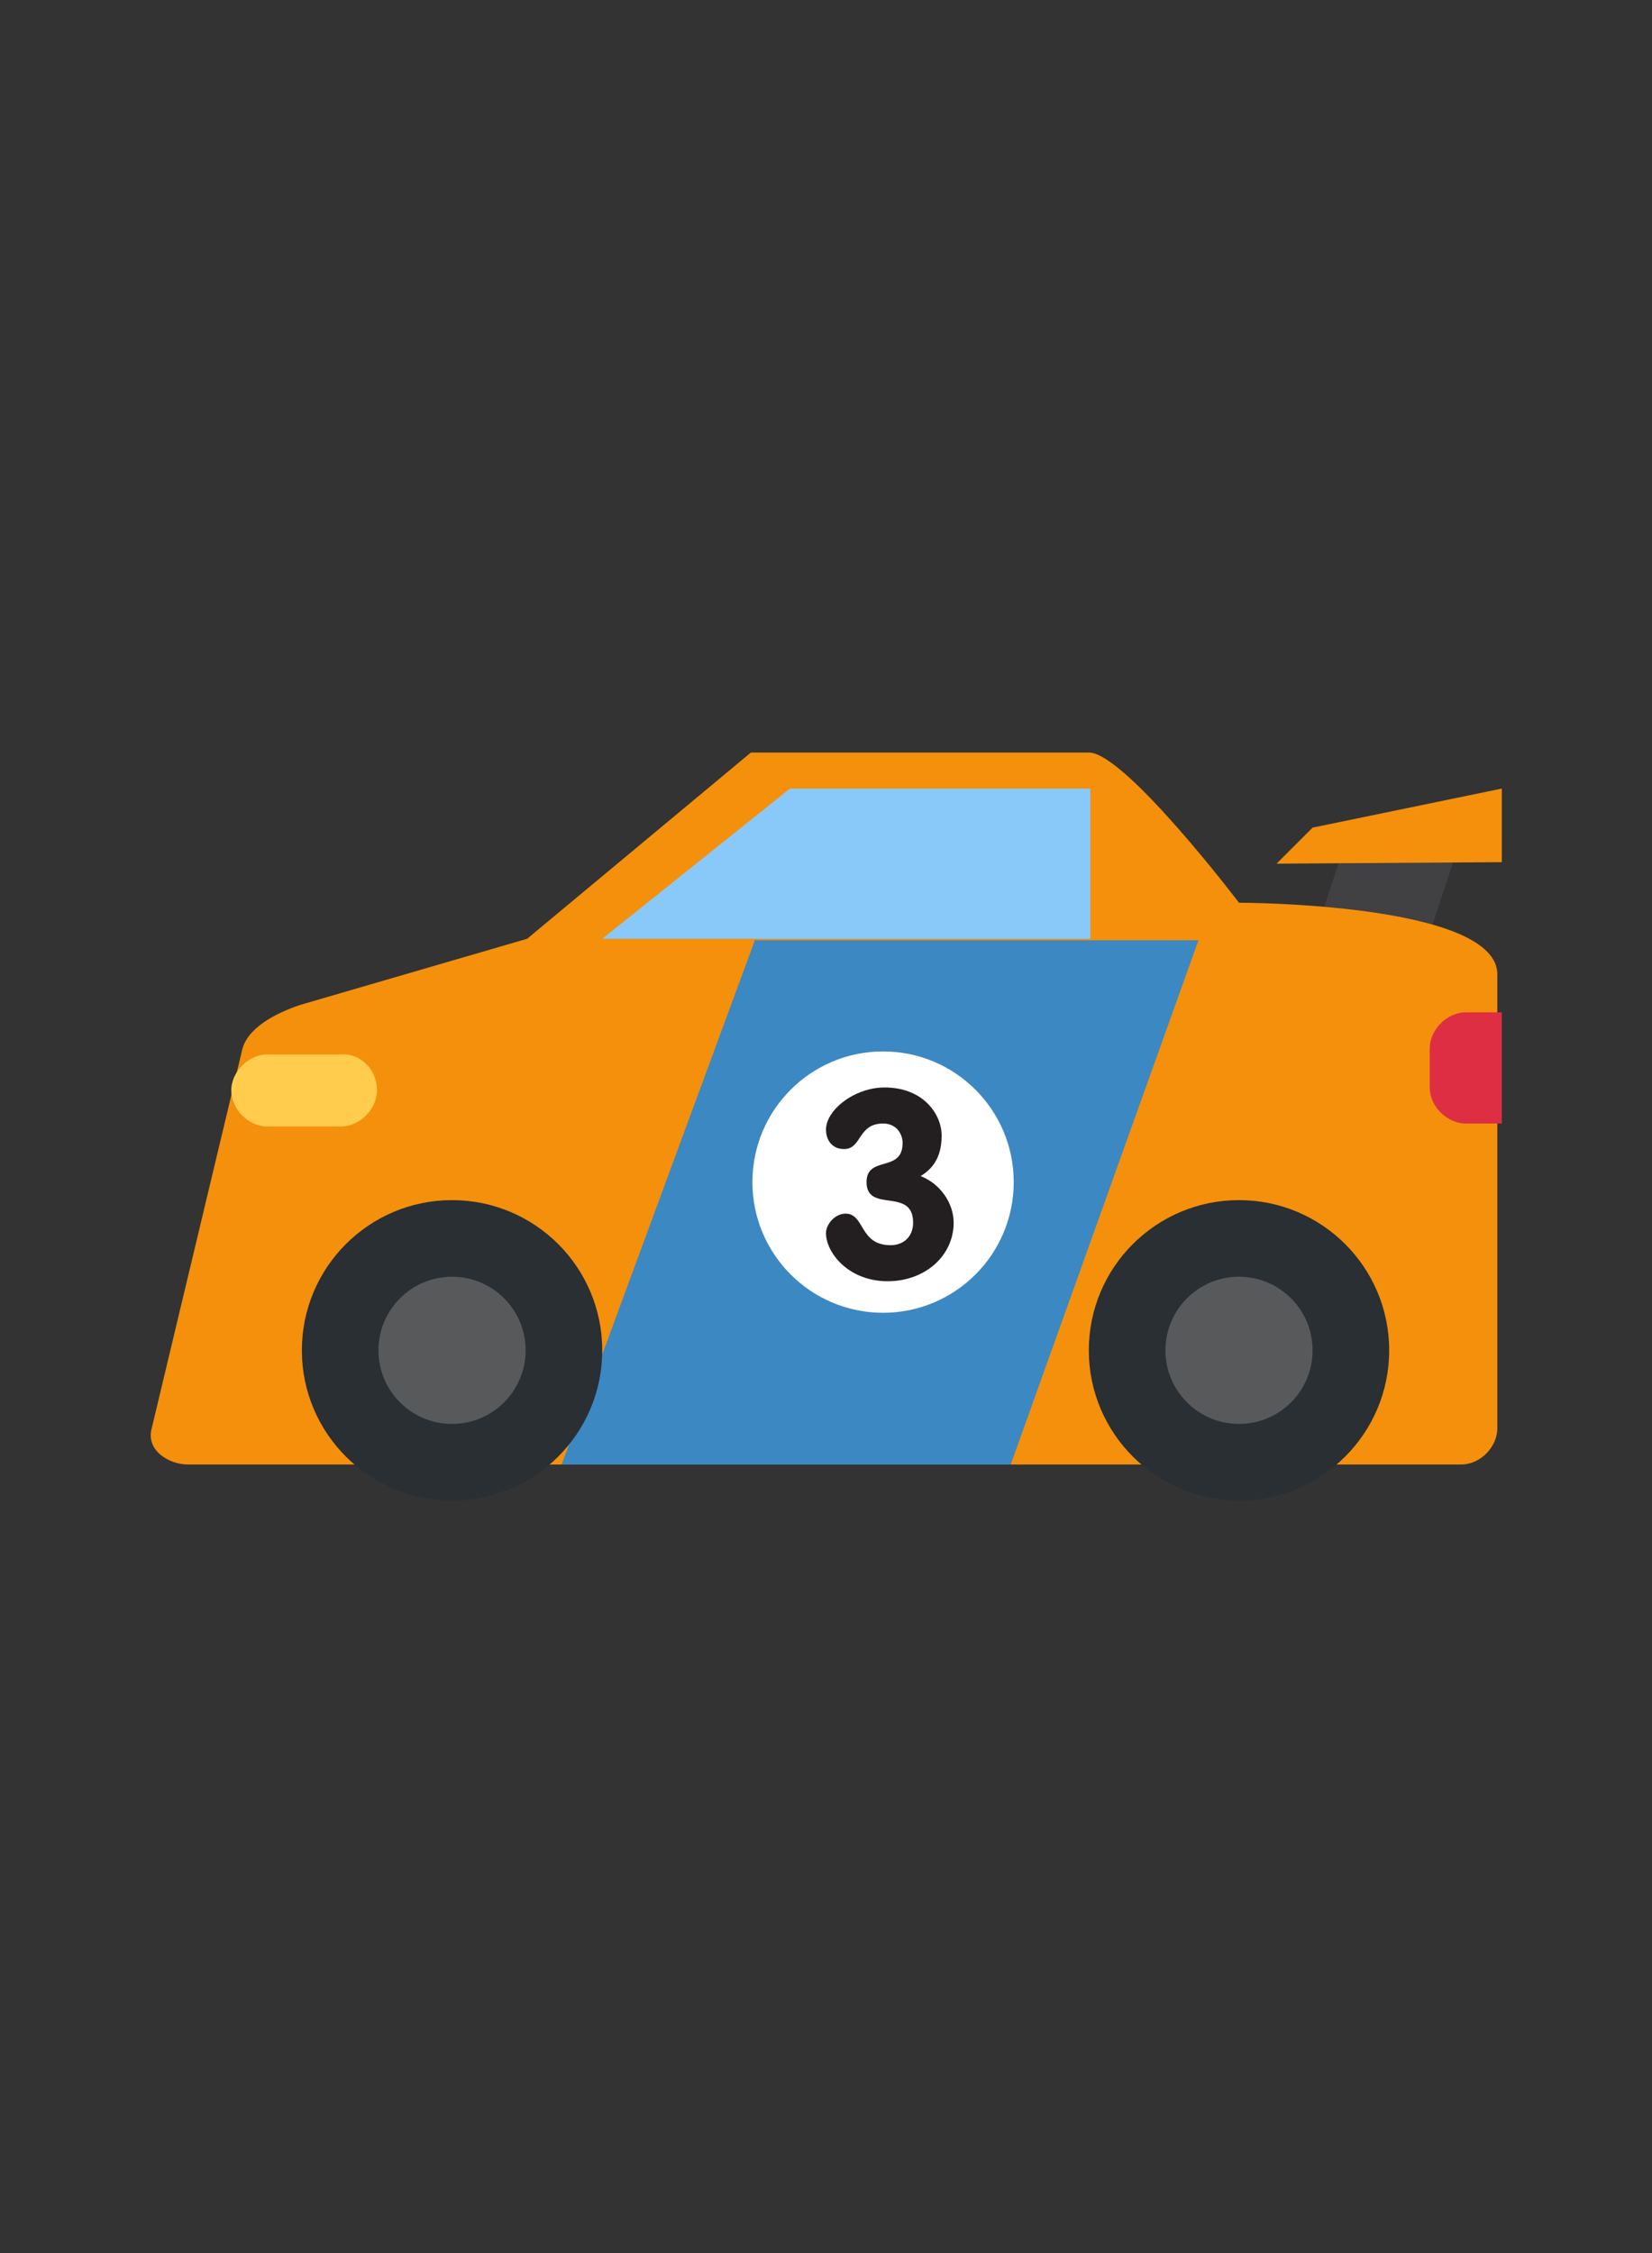 <?xml version="1.0" encoding="utf-8"?>
<!-- Generator: Adobe Illustrator 26.3.1, SVG Export Plug-In . SVG Version: 6.00 Build 0)  -->
<svg version="1.1" id="Layer_1" xmlns="http://www.w3.org/2000/svg" xmlns:xlink="http://www.w3.org/1999/xlink" x="0px" y="0px"
	 viewBox="0 0 110 150" style="enable-background:new 0 0 110 150;" xml:space="preserve">
<rect x="0" y="0" width="110" height="150" fill="#333333" stroke="none"/>
<style type="text/css">
	.st0{fill:#414042;}
	.st1{fill:#F4900C;}
	.st2{fill:#3B88C3;}
	.st3{fill:#292F33;}
	.st4{fill:#58595B;}
	.st5{fill:#FFFFFF;}
	.st6{fill:#231F20;}
	.st7{fill:#88C9F9;}
	.st8{fill:#FFCC4D;}
	.st9{fill:#DD2E44;}
</style>
<g>
	<path class="st0" d="M85,70.1h7.6l4.9-15h-7.6L85,70.1z"/>
	<path class="st1" d="M82.5,60.1c0,0-7.6-10-10-10H50L35.1,62.5L20,66.9c-1.5,0.5-3.6,1.5-3.9,3.1l-6,25.1c-0.4,1.5,1.2,2.4,2.4,2.4
		h84.8c1.3,0,2.4-1.2,2.4-2.4V65C100,60.1,82.5,60.1,82.5,60.1z"/>
	<path class="st2" d="M50.3,62.5L37.4,97.5h29.9l12.5-34.9H50.3z"/>
	<circle class="st3" cx="30.1" cy="89.9" r="10"/>
	<circle class="st4" cx="30.1" cy="89.9" r="4.9"/>
	<circle class="st3" cx="82.5" cy="89.9" r="10"/>
	<circle class="st4" cx="82.5" cy="89.9" r="4.9"/>
	<circle class="st5" cx="58.8" cy="78.7" r="8.7"/>
	<path class="st6" d="M62.7,75.6c0,1.2-0.4,2.1-1.4,2.7c1.3,0.5,2.2,1.8,2.2,3.1c0,2.2-1.9,3.9-4.4,3.9c-2.6,0-4.1-1.9-4.1-3.2
		c0-0.6,0.6-1.3,1.3-1.3c1.3,0,0.9,2.1,3,2.1c0.9,0,1.5-0.6,1.5-1.5c0-2.4-3.1-0.6-3.1-2.7c0-1.8,2.4-0.6,2.4-2.6
		c0-0.6-0.4-1.3-1.3-1.3c-1.7,0-1.4,1.7-2.6,1.7c-0.8,0-1.2-0.6-1.2-1.3c0-1.3,1.9-2.8,3.9-2.8C61.5,72.4,62.7,74.2,62.7,75.6z"/>
	<path class="st1" d="M85,57.5l2.4-2.4l12.6-2.6v4.9L85,57.5L85,57.5z"/>
	<path class="st7" d="M52.6,52.5h20v10H40.1L52.6,52.5z"/>
	<path class="st8" d="M25.1,72.6c0,1.3-1.2,2.4-2.4,2.4h-4.9c-1.3,0-2.4-1.2-2.4-2.4c0-1.3,1.2-2.4,2.4-2.4h4.9
		C23.9,70.1,25.1,71.1,25.1,72.6z"/>
	<path class="st9" d="M100,67.4h-2.4c-1.3,0-2.4,1.2-2.4,2.4v2.6c0,1.3,1.2,2.4,2.4,2.4h2.4V67.4z"/>
</g>
</svg>
